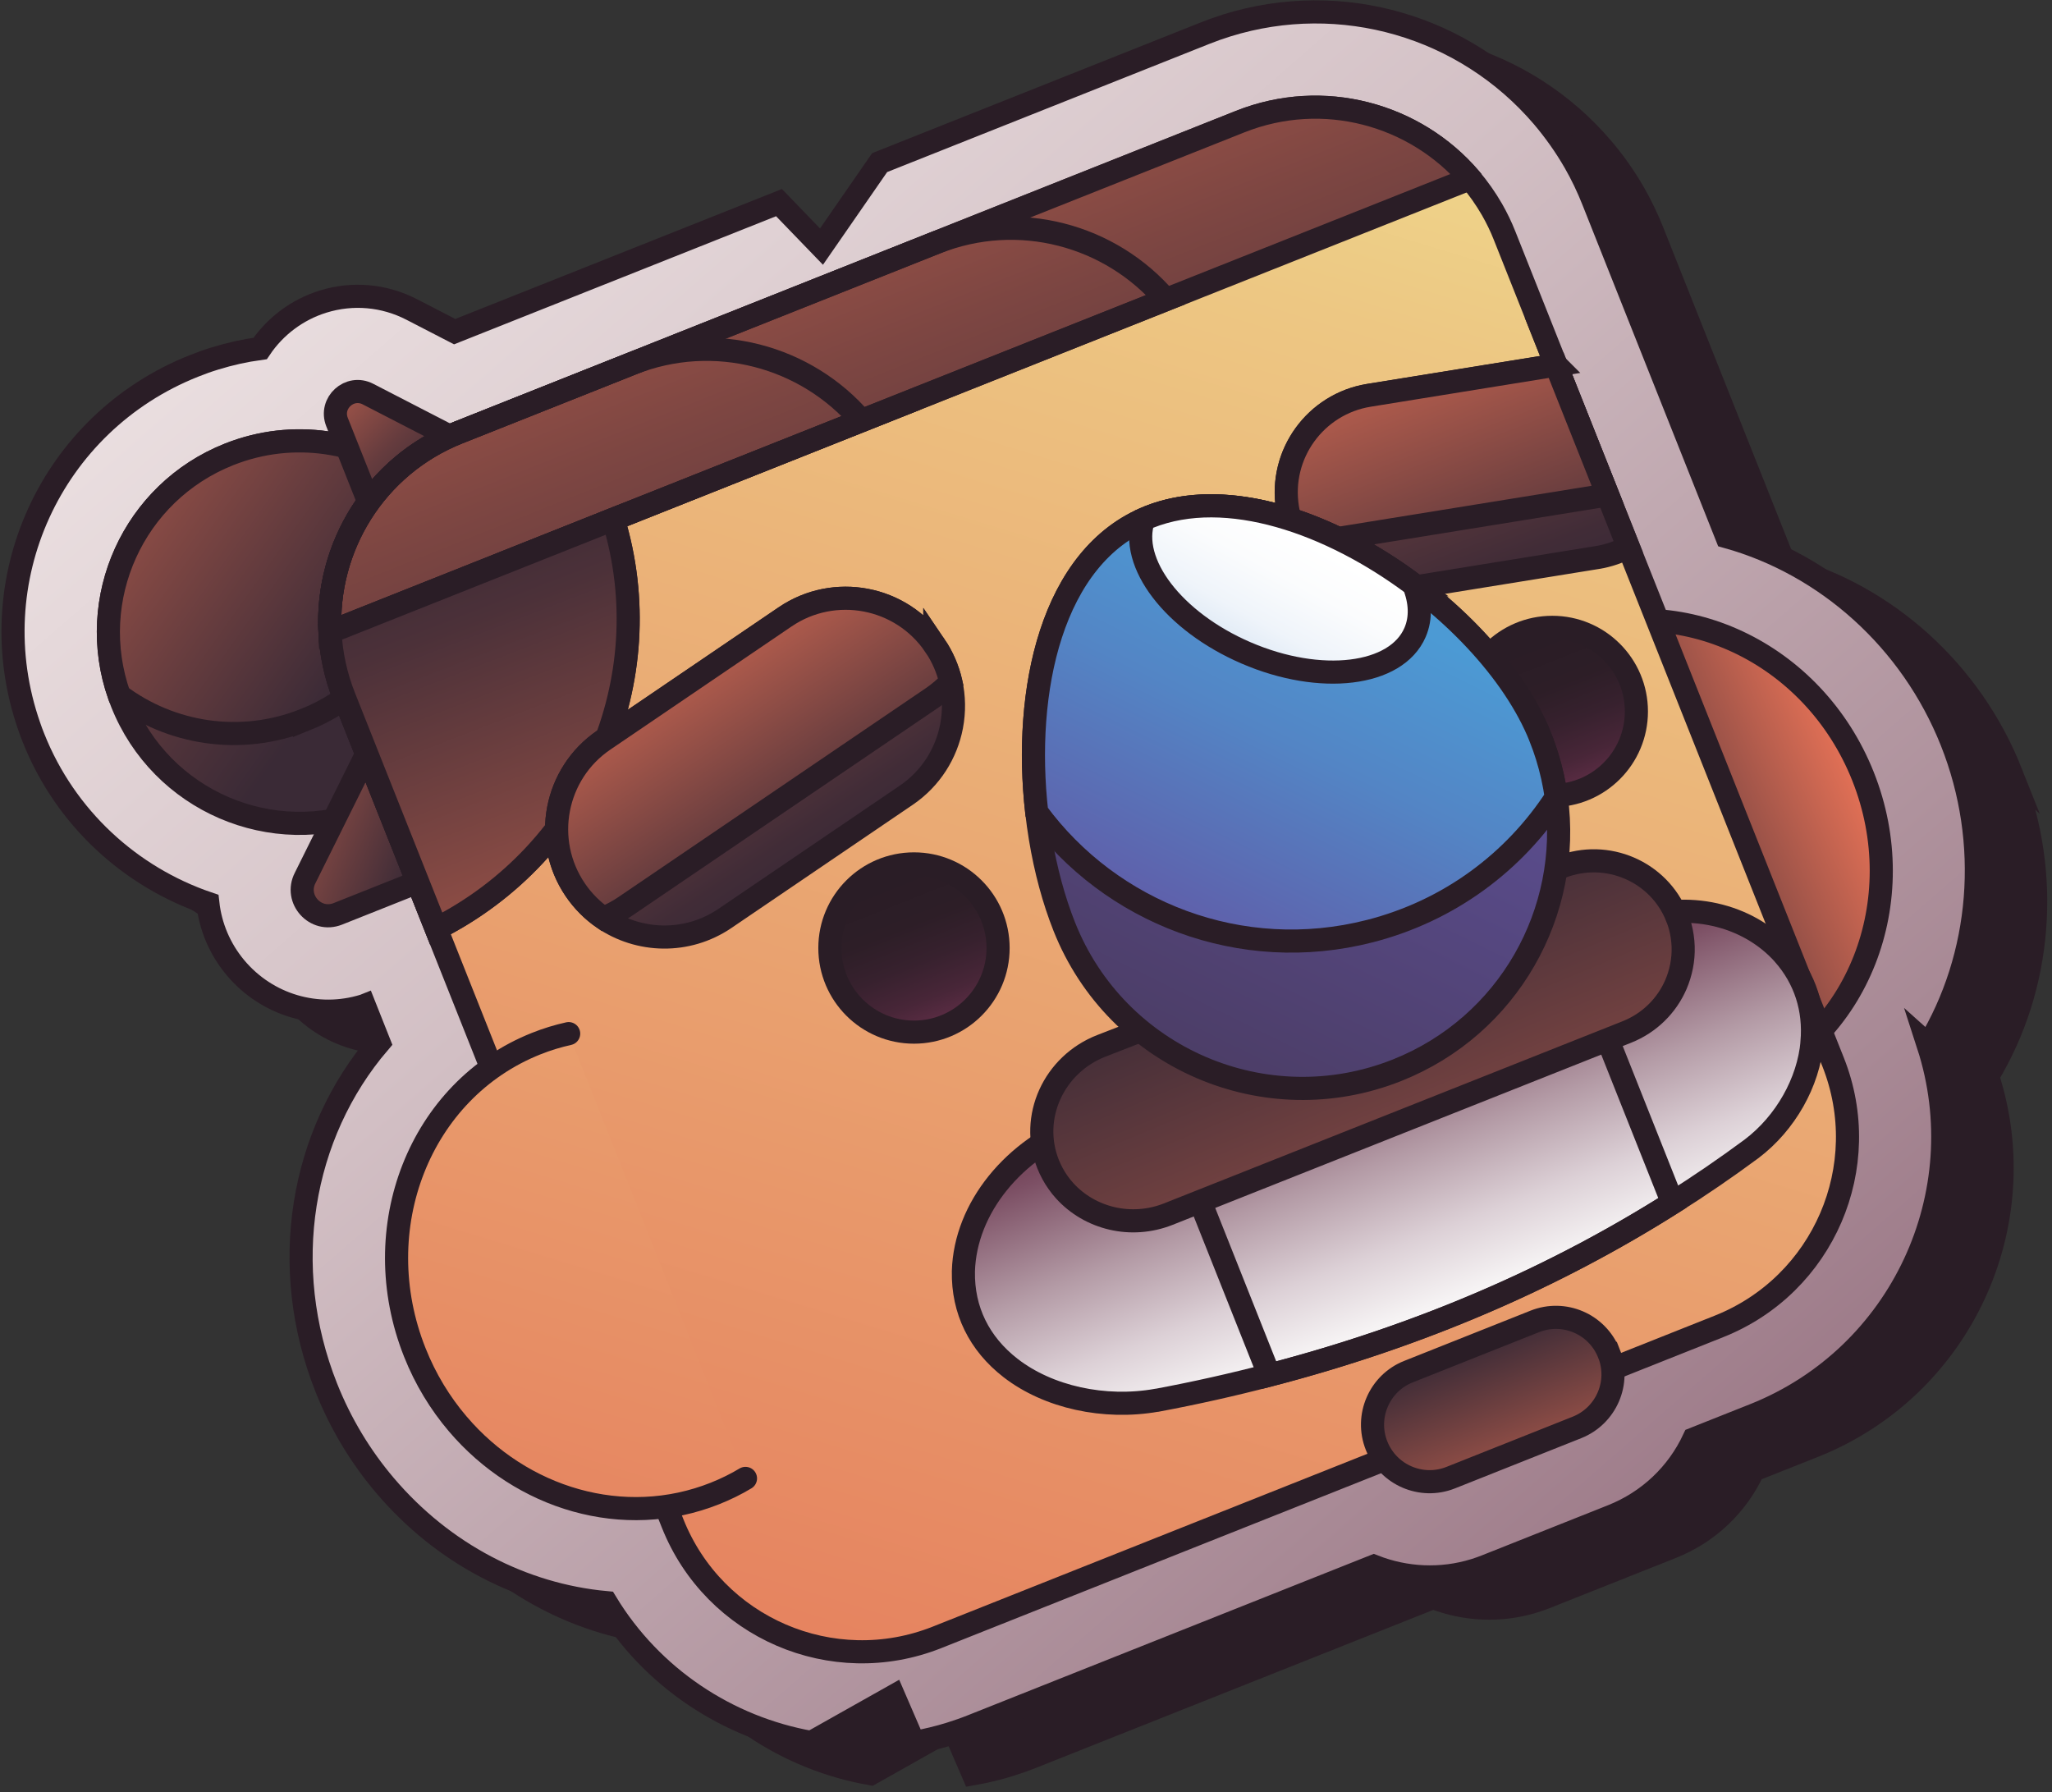 <svg fill="none" height="310" viewBox="0 0 355 310" width="355" xmlns="http://www.w3.org/2000/svg" xmlns:xlink="http://www.w3.org/1999/xlink"><rect x="0" y="0" width="355" height="310" fill="#333333" stroke="none"/><linearGradient id="a" gradientUnits="userSpaceOnUse" x1="-6.285" x2="618.413" y1="-60.03" y2="657.21"><stop offset="0" stop-color="#fff"/><stop offset=".04" stop-color="#f6eeed"/><stop offset=".11" stop-color="#ece1e2"/><stop offset=".25" stop-color="#d2bfc4"/><stop offset=".42" stop-color="#a88995"/><stop offset=".6" stop-color="#784a5f"/><stop offset=".78" stop-color="#76495d"/><stop offset=".84" stop-color="#6f4559"/><stop offset=".89" stop-color="#633f51"/><stop offset=".92" stop-color="#523646"/><stop offset=".95" stop-color="#3d2b38"/><stop offset=".96" stop-color="#3a2a36"/></linearGradient><linearGradient id="b"><stop offset="0" stop-color="#f0ee98"/><stop offset=".11" stop-color="#edc783"/><stop offset=".32" stop-color="#e47156"/><stop offset=".74" stop-color="#3a2a36"/></linearGradient><linearGradient id="c" gradientUnits="userSpaceOnUse" x1="-126.706" x2="124.864" xlink:href="#b" y1="-17.248" y2="161.2"/><linearGradient id="d" gradientUnits="userSpaceOnUse" x1="-72.424" x2="109.669" xlink:href="#b" y1="17.516" y2="146.682"/><linearGradient id="e" gradientUnits="userSpaceOnUse" x1="10.347" x2="88.856" y1="123.706" y2="155.464"><stop offset="0" stop-color="#f0ee98"/><stop offset=".11" stop-color="#edc783"/><stop offset=".27" stop-color="#e47156"/><stop offset=".79" stop-color="#3a2a36"/></linearGradient><linearGradient id="f" gradientUnits="userSpaceOnUse" x1="34.236" x2="84.662" y1="45.549" y2="95.924"><stop offset="0" stop-color="#f0ee98"/><stop offset=".11" stop-color="#edc783"/><stop offset=".29" stop-color="#e47156"/><stop offset=".3" stop-color="#e16f55"/><stop offset=".49" stop-color="#9a5248"/><stop offset=".64" stop-color="#663c3e"/><stop offset=".76" stop-color="#462f38"/><stop offset=".83" stop-color="#3a2a36"/></linearGradient><linearGradient id="g"><stop offset="0" stop-color="#f0ee98"/><stop offset=".11" stop-color="#edc783"/><stop offset=".46" stop-color="#e47156"/><stop offset=".74" stop-color="#3a2a36"/></linearGradient><linearGradient id="h" gradientUnits="userSpaceOnUse" x1="391.494" x2="238.178" xlink:href="#g" y1="102.323" y2="169.814"/><linearGradient id="i" gradientUnits="userSpaceOnUse" x1="247.679" x2="-12.281" xlink:href="#g" y1="-42.73" y2="809.866"/><linearGradient id="j" gradientUnits="userSpaceOnUse" x1="256.353" x2="197.88" y1="241.519" y2="88.471"><stop offset="0" stop-color="#fff"/><stop offset=".07" stop-color="#fff"/><stop offset=".11" stop-color="#f5f2f3"/><stop offset=".18" stop-color="#dcd0d6"/><stop offset=".27" stop-color="#b39aa5"/><stop offset=".38" stop-color="#7c4f64"/><stop offset=".39" stop-color="#784a5f"/><stop offset=".67" stop-color="#76495d"/><stop offset=".77" stop-color="#6f4559"/><stop offset=".85" stop-color="#633f51"/><stop offset=".9" stop-color="#523646"/><stop offset=".95" stop-color="#3d2b38"/><stop offset=".96" stop-color="#3a2a36"/></linearGradient><linearGradient id="k" gradientUnits="userSpaceOnUse" x1="349.663" x2="182.701" xlink:href="#g" y1="453.475" y2="53.361"/><linearGradient id="l" gradientUnits="userSpaceOnUse" x1="9.764" x2="241.02" y1="-292.487" y2="286.897"><stop offset="0" stop-color="#f0ee98"/><stop offset=".11" stop-color="#edc783"/><stop offset=".46" stop-color="#e47156"/><stop offset=".49" stop-color="#cc6751"/><stop offset=".61" stop-color="#7d4642"/><stop offset=".7" stop-color="#4c3139"/><stop offset=".74" stop-color="#3a2a36"/></linearGradient><linearGradient id="m" gradientUnits="userSpaceOnUse" x1="281.77" x2="244.4" y1="300.344" y2="208.535"><stop offset="0" stop-color="#f0ee98"/><stop offset=".11" stop-color="#edc783"/><stop offset=".34" stop-color="#e47156"/><stop offset=".74" stop-color="#3a2a36"/></linearGradient><linearGradient id="n" gradientUnits="userSpaceOnUse" x1="162.562" x2="45.938" y1="312.266" y2="10.137"><stop offset="0" stop-color="#f0ee98"/><stop offset=".11" stop-color="#edc783"/><stop offset=".35" stop-color="#e47156"/><stop offset=".4" stop-color="#cc6751"/><stop offset=".57" stop-color="#7d4642"/><stop offset=".68" stop-color="#4c3139"/><stop offset=".74" stop-color="#3a2a36"/></linearGradient><linearGradient id="o"><stop offset="0" stop-color="#f0ee98"/><stop offset=".11" stop-color="#edc783"/><stop offset=".38" stop-color="#e47156"/><stop offset=".39" stop-color="#d96c54"/><stop offset=".48" stop-color="#a15549"/><stop offset=".56" stop-color="#744241"/><stop offset=".64" stop-color="#54353b"/><stop offset=".7" stop-color="#412c37"/><stop offset=".74" stop-color="#3a2a36"/></linearGradient><linearGradient id="p" gradientUnits="userSpaceOnUse" x1="69.176" x2="167.909" xlink:href="#o" y1="39.528" y2="188.829"/><linearGradient id="q"><stop offset="0" stop-color="#f0ee98"/><stop offset=".11" stop-color="#edc783"/><stop offset=".38" stop-color="#e47156"/><stop offset=".84" stop-color="#3a2a36"/></linearGradient><linearGradient id="r" gradientUnits="userSpaceOnUse" x1="84.4" x2="153.742" xlink:href="#q" y1="62.552" y2="167.396"/><linearGradient id="s" gradientUnits="userSpaceOnUse" x1="206.151" x2="275.738" xlink:href="#o" y1="-28.061" y2="153.613"/><linearGradient id="t" gradientUnits="userSpaceOnUse" x1="214.727" x2="267.649" xlink:href="#q" y1="-5.514" y2="132.67"/><linearGradient id="u" gradientUnits="userSpaceOnUse" x1="179.01" x2="-56.253" xlink:href="#g" y1="-29.905" y2="741.677"/><linearGradient id="v"><stop offset="0" stop-color="#f0cbe1"/><stop offset=".21" stop-color="#e97bb0"/><stop offset=".5" stop-color="#eb5a9a"/><stop offset=".53" stop-color="#d3528b"/><stop offset=".58" stop-color="#a64470"/><stop offset=".64" stop-color="#803859"/><stop offset=".71" stop-color="#602e47"/><stop offset=".77" stop-color="#482638"/><stop offset=".84" stop-color="#37212e"/><stop offset=".91" stop-color="#2d1e27"/><stop offset="1" stop-color="#2a1d26"/></linearGradient><linearGradient id="w" gradientUnits="userSpaceOnUse" x1="187.716" x2="153.572" xlink:href="#v" y1="238.527" y2="152.658"/><linearGradient id="x" gradientUnits="userSpaceOnUse" x1="298.15" x2="264.007" xlink:href="#v" y1="197.608" y2="111.74"/><linearGradient id="y" gradientUnits="userSpaceOnUse" x1="308.59" x2="135.556" y1="-37.556" y2="315.092"><stop offset=".03" stop-color="#4c9ad4"/><stop offset=".12" stop-color="#5385c5"/><stop offset=".36" stop-color="#6255a3"/><stop offset=".83" stop-color="#3a2a36"/></linearGradient><linearGradient id="z" gradientUnits="userSpaceOnUse" x1="245.727" x2="111.896" y1="81.993" y2="354.759"><stop offset=".08" stop-color="#4c9ad4"/><stop offset=".17" stop-color="#5385c5"/><stop offset=".32" stop-color="#6255a3"/><stop offset=".97" stop-color="#3a2a36"/></linearGradient><linearGradient id="A" gradientUnits="userSpaceOnUse" x1="227.821" x2="157.215" y1="87.734" y2="216.281"><stop offset="0" stop-color="#fff"/><stop offset=".04" stop-color="#fff"/><stop offset=".09" stop-color="#fbfcfd"/><stop offset=".15" stop-color="#eff4fa"/><stop offset=".2" stop-color="#dbe7f4"/><stop offset=".25" stop-color="#c0d5eb"/><stop offset=".31" stop-color="#9dbee0"/><stop offset=".36" stop-color="#72a1d3"/><stop offset=".39" stop-color="#508bc9"/><stop offset=".63" stop-color="#4f89c7"/><stop offset=".71" stop-color="#4e85c0"/><stop offset=".77" stop-color="#4c7db4"/><stop offset=".82" stop-color="#4a72a3"/><stop offset=".86" stop-color="#47638d"/><stop offset=".9" stop-color="#435172"/><stop offset=".93" stop-color="#3e3d52"/><stop offset=".96" stop-color="#3a2a36"/></linearGradient><path d="m347.9 133.63c-6.96-17.52-21.61-30.59-38.89-35.39l-23.12-58.15c-.91-2.3-1.99-4.53-3.19-6.64-1.6-2.78-3.46-5.43-5.54-7.86-13.43-15.72-34.87-21.92-54.61-15.8-1.28.4-2.56.85-3.81 1.35l-56.29 22.39-10.06 14.53-7.35-7.61-56.11 22.32-7.44-3.84c-4.78-2.47-10.22-2.95-15.32-1.36-4.46 1.38-8.3 4.27-10.89 8.11-2.65.37-5.26.94-7.84 1.74-1.22.38-2.44.81-3.64 1.29-24.76 9.84-37.25 37.21-28.48 62.33.23.68.48 1.36.75 2.02 5.5 13.84 16.77 24.04 30.16 28.61.45 4.01 2.06 7.89 4.77 11.12 5.45 6.5 14.19 9.08 22.26 6.58l.05-.02 2.54 6.4c-13.58 15.85-17.45 38.75-9.13 59.69 2.47 6.22 5.91 11.92 10.18 16.95 10.01 11.78 23.72 18.9 38.23 20.24 7.85 12.95 20.99 21.64 35.5 24.19l14.25-8.02 3.47 8.03c2.12-.37 4.23-.88 6.33-1.53 1.28-.4 2.57-.85 3.82-1.35l69.44-27.61c5.47 2.15 11.63 2.48 17.46.67.65-.2 1.3-.43 1.93-.68l21.86-8.69c6.29-2.5 11.28-7.21 14.13-13.33l10.45-4.15c25.44-10.12 38.42-38.29 30.09-63.98 9.31-15.38 11.02-34.99 4.03-52.56z" fill="#2a1d26" stroke="#2a1d26" stroke-linecap="round" stroke-miterlimit="10" stroke-width="4"/><path d="m333.59 180.78c8.33 25.68-4.65 53.86-30.09 63.98l-10.45 4.15c-2.85 6.12-7.85 10.83-14.13 13.33l-21.86 8.69c-.63.25-1.29.48-1.93.68-5.83 1.81-11.99 1.48-17.46-.67l-69.44 27.61c-1.25.5-2.54.95-3.82 1.35-2.1.65-4.21 1.16-6.33 1.53l-3.47-8.03-14.25 8.02c-14.51-2.55-27.65-11.24-35.5-24.19-14.51-1.34-28.21-8.46-38.23-20.24-4.27-5.02-7.71-10.73-10.18-16.95-8.32-20.94-4.45-43.83 9.13-59.69l-2.54-6.4-.05.02c-8.08 2.51-16.81-.08-22.26-6.58-2.71-3.24-4.32-7.11-4.77-11.12-13.39-4.56-24.66-14.77-30.16-28.61-.27-.66-.52-1.34-.75-2.02-8.77-25.12 3.72-52.49 28.48-62.33 1.2-.48 2.42-.92 3.64-1.29 2.58-.8 5.19-1.38 7.84-1.74 2.58-3.84 6.43-6.73 10.89-8.11 5.1-1.58 10.55-1.1 15.32 1.36l7.44 3.84 56.11-22.32 7.35 7.61 10.06-14.53 56.29-22.39c1.25-.5 2.53-.95 3.81-1.35 19.74-6.13 41.18.08 54.61 15.8 2.07 2.44 3.94 5.08 5.54 7.86 1.21 2.1 2.28 4.34 3.19 6.64l23.12 58.15c17.27 4.8 31.92 17.87 38.89 35.39 6.99 17.56 5.28 37.18-4.03 52.56z" fill="url(#a)" stroke="#2a1d26" stroke-miterlimit="10" stroke-width="4"/><path d="m64.06 140.08c-16.98 6.75-36.21-1.54-42.96-18.52-.17-.43-.33-.85-.48-1.29-5.85-16.65 2.44-35.09 18.99-41.67 11.09-4.41 23.15-2.39 32.06 4.27 4.72 3.53 8.56 8.37 10.9 14.25 6.75 16.97-1.54 36.21-18.51 42.96z" fill="url(#c)" stroke="#2a1d26" stroke-linecap="round" stroke-miterlimit="10" stroke-width="4"/><path d="m52.68 124.54c-11.09 4.41-23.15 2.4-32.06-4.26-5.85-16.65 2.44-35.09 18.99-41.67 11.09-4.41 23.15-2.39 32.06 4.27 5.85 16.65-2.45 35.09-18.99 41.67z" fill="url(#d)" stroke="#2a1d26" stroke-linecap="round" stroke-miterlimit="10" stroke-width="4"/><path d="m64.1 129.1-11.3 22.75c-1.91 3.69 1.79 7.77 5.65 6.23l19.83-7.89" fill="url(#e)"/><path d="m64.1 129.1-11.3 22.75c-1.91 3.69 1.79 7.77 5.65 6.23l19.83-7.89" stroke="#2a1d26" stroke-linecap="round" stroke-miterlimit="10" stroke-width="4"/><path d="m78.55 75.85-14.89-7.68c-3.17-1.64-6.67 1.54-5.35 4.85l6.77 17.03" fill="url(#f)"/><path d="m78.55 75.85-14.89-7.68c-3.17-1.64-6.67 1.54-5.35 4.85l6.77 17.03" stroke="#2a1d26" stroke-linecap="round" stroke-miterlimit="10" stroke-width="4"/><path d="m290.28 190.25c3.71-.27 7.42-1.09 11.03-2.53 20.14-8.01 29.54-31.92 21-53.41s-31.8-32.41-51.94-24.4c-2.06.82-4.01 1.81-5.84 2.94" fill="url(#h)"/><g stroke="#2a1d26" stroke-linecap="round" stroke-miterlimit="10" stroke-width="4"><path d="m290.28 190.25c3.71-.27 7.42-1.09 11.03-2.53 20.14-8.01 29.54-31.92 21-53.41s-31.8-32.41-51.94-24.4c-2.06.82-4.01 1.81-5.84 2.94"/><path d="m260.3 40.77 56.82 142.91c7.19 18.08-1.64 38.57-19.72 45.76l-135.28 53.79c-18.08 7.19-38.57-1.64-45.76-19.72l-56.82-142.91c-7.19-18.08 1.64-38.57 19.72-45.76l135.28-53.79c14.38-5.72 30.29-1.3 39.81 9.84 1.4 1.64 2.66 3.43 3.77 5.35.82 1.44 1.56 2.95 2.18 4.53z" fill="url(#i)"/><path d="m313.49 180.29c-.61 6.92-4.58 13.97-10.42 18.4l-.05.04c-4.41 3.26-8.96 6.38-13.66 9.34-10.22 6.46-21.1 12.2-32.52 17.11-11.68 5.03-24.14 9.29-37.26 12.7-6.32 1.65-12.79 3.1-19.4 4.34h-.07c-9.04 1.6-18.75-.52-25.27-5.57-5.46-4.23-8.29-10.03-8.17-16.71v-.05c.32-10.91 8.69-21.2 20.59-25.59 2.39-.88 4.84-1.48 7.27-1.8 2.22-.32 4.41-.67 6.59-1.04 13.54-2.33 26.37-5.78 38.23-10.23 11.61-4.36 22.65-9.81 32.9-16.19 1.56-.97 3.11-1.96 4.63-2.98 1.68-1.16 3.53-2.11 5.48-2.83 9.5-3.5 19.96-1.13 26.18 5.8l.02.03c3.73 4.23 5.42 9.48 4.92 15.2z" fill="url(#j)"/><path d="m272.26 165.05 17.1 43.01c-10.22 6.46-21.1 12.2-32.52 17.11-11.68 5.03-24.14 9.29-37.26 12.7l-18.45-46.41c13.54-2.33 26.37-5.78 38.23-10.23 11.61-4.36 22.65-9.81 32.9-16.19z"/><path d="m290.12 158.6c.44 1.11.75 2.25.91 3.39.09.6.14 1.19.16 1.78.07 2.27-.38 4.5-1.26 6.55-1.57 3.61-4.52 6.62-8.49 8.2l-79.29 31.49c-6.49 2.58-13.62.76-17.96-4.03-.41-.45-.8-.93-1.15-1.44-.69-.97-1.26-2.03-1.72-3.17-1.61-4.04-1.37-8.35.31-12.06 1.68-3.7 4.79-6.8 8.94-8.41l79.51-30.93c7.95-3.09 16.91.78 20.03 8.63z" fill="url(#k)"/><path d="m254.35 30.89-148.26 58.95c8.48 27.69-4.52 57.66-30.62 70.82l-15.93-40.07c-1.47-3.7-2.27-7.5-2.46-11.27-.73-14.64 7.8-28.77 22.18-34.49l135.28-53.79c14.38-5.72 30.29-1.3 39.81 9.84z" fill="url(#l)"/><path d="m201.69 51.83-144.61 57.5c-.73-14.64 7.8-28.77 22.18-34.49l82.62-32.85c14.38-5.72 30.29-1.3 39.81 9.84z"/><path d="m149.03 72.77-91.95 36.56c-.73-14.64 7.8-28.77 22.18-34.49l29.96-11.91c14.38-5.72 30.29-1.3 39.81 9.84z"/><path d="m106.1 89.84-18.8 7.48"/><path d="m278.35 234.1c1.01 2.53.89 5.24-.11 7.55-1 2.32-2.89 4.26-5.42 5.27l-21.85 8.69c-5.06 2.01-10.8-.46-12.82-5.53-1.01-2.53-.89-5.24.11-7.55 1-2.32 2.88-4.26 5.41-5.26l21.85-8.69c5.07-2.01 10.8.45 12.82 5.52z" fill="url(#m)"/><path d="m106.1 89.84c8.48 27.69-4.52 57.66-30.62 70.82l-15.93-40.07c-1.47-3.7-2.27-7.5-2.46-11.27l49.01-19.49z" fill="url(#n)"/><path d="m161.73 111.65c1.34 1.97 2.25 4.12 2.76 6.31.58 2.55.61 5.15.13 7.67-.9 4.69-3.58 9.04-7.84 11.93l-31.35 21.3c-6.54 4.45-14.91 4.18-21.06-.05-1.85-1.28-3.51-2.92-4.85-4.89-2.89-4.26-3.79-9.29-2.89-13.98s3.58-9.04 7.84-11.93l31.35-21.3c8.52-5.79 20.13-3.57 25.91 4.95z" fill="url(#p)"/><path d="m161.73 111.65c1.34 1.97 2.25 4.12 2.76 6.31-.94 1-2 1.92-3.19 2.73l-53.22 36.16c-1.19.81-2.43 1.46-3.71 1.96-1.85-1.28-3.51-2.92-4.85-4.89-2.89-4.26-3.79-9.29-2.89-13.98s3.58-9.04 7.84-11.93l31.35-21.3c8.52-5.79 20.13-3.57 25.91 4.95z" fill="url(#r)"/><path d="m269.2 63.15 12.51 31.47c-1.63.88-3.44 1.51-5.37 1.82l-34.1 5.51c-4.64.75-9.13-.45-12.66-3-1.89-1.36-3.5-3.12-4.71-5.16-1.04-1.77-1.78-3.76-2.12-5.9-1.5-9.27 4.81-18 14.08-19.5l32.38-5.23z" fill="url(#s)"/><path d="m269.2 63.15 8.93 22.46-49.45 7.99c-1.29.21-2.57.27-3.82.18-1.04-1.77-1.78-3.76-2.12-5.9-1.5-9.27 4.81-18 14.08-19.5z" fill="url(#t)"/></g><path d="m128.97 255.74c-1.66 1-3.42 1.86-5.27 2.6-15.79 6.28-33.5.92-44.52-12.04-3.04-3.57-5.58-7.72-7.42-12.36-8.54-21.49.86-45.4 21-53.41 1.85-.74 3.73-1.31 5.62-1.73" fill="url(#u)"/><g stroke="#2a1d26"><path d="m128.97 255.74c-1.66 1-3.42 1.86-5.27 2.6-15.79 6.28-33.5.92-44.52-12.04-3.04-3.57-5.58-7.72-7.42-12.36-8.54-21.49.86-45.4 21-53.41 1.85-.74 3.73-1.31 5.62-1.73" stroke-linecap="round" stroke-miterlimit="10" stroke-width="4"/><path d="m158.12 178.54c8.036 0 14.55-6.514 14.55-14.55s-6.514-14.55-14.55-14.55-14.55 6.514-14.55 14.55 6.514 14.55 14.55 14.55z" fill="url(#w)" stroke-linecap="round" stroke-miterlimit="10" stroke-width="4"/><path d="m268.55 137.62c8.036 0 14.55-6.514 14.55-14.55s-6.514-14.55-14.55-14.55-14.55 6.514-14.55 14.55 6.514 14.55 14.55 14.55z" fill="url(#x)" stroke-linecap="round" stroke-miterlimit="10" stroke-width="4"/><path d="m266.5 127.56c.43 1.08.81 2.16 1.15 3.25.73 2.36 1.26 4.74 1.59 7.12 2.72 19.74-8.21 39.51-27.54 47.2-22.75 9.05-48.53-2.07-57.57-24.82-1.82-4.58-3.24-9.83-4.15-15.35-.24-1.47-.45-2.96-.62-4.47-2.37-20.91 2.49-44.32 19.43-51.06 22.75-9.05 58.68 15.37 67.72 38.12z" fill="url(#y)" stroke-linecap="round" stroke-miterlimit="10" stroke-width="4"/><path d="m266.5 127.56c.43 1.08.81 2.16 1.15 3.25.73 2.36 1.26 4.74 1.59 7.12-7.21 11.1-18.46 19.62-32.3 23.15-22.25 5.68-44.79-3.17-57.59-20.59-2.37-20.91 2.49-44.32 19.43-51.06 22.75-9.05 58.68 15.37 67.72 38.12z" fill="url(#z)" stroke-linecap="round" stroke-miterlimit="10" stroke-width="4"/><path d="m244.59 101.16c1.15 2.88 1.3 5.72.22 8.23-3.24 7.52-16.34 9.12-29.24 3.55-12.58-5.42-20.33-15.63-17.73-23.11.31-.14.63-.27.95-.4 13.43-5.34 31.44.98 45.81 11.73z" fill="url(#A)" stroke-linecap="round" stroke-miterlimit="10" stroke-width="4"/></g></svg>